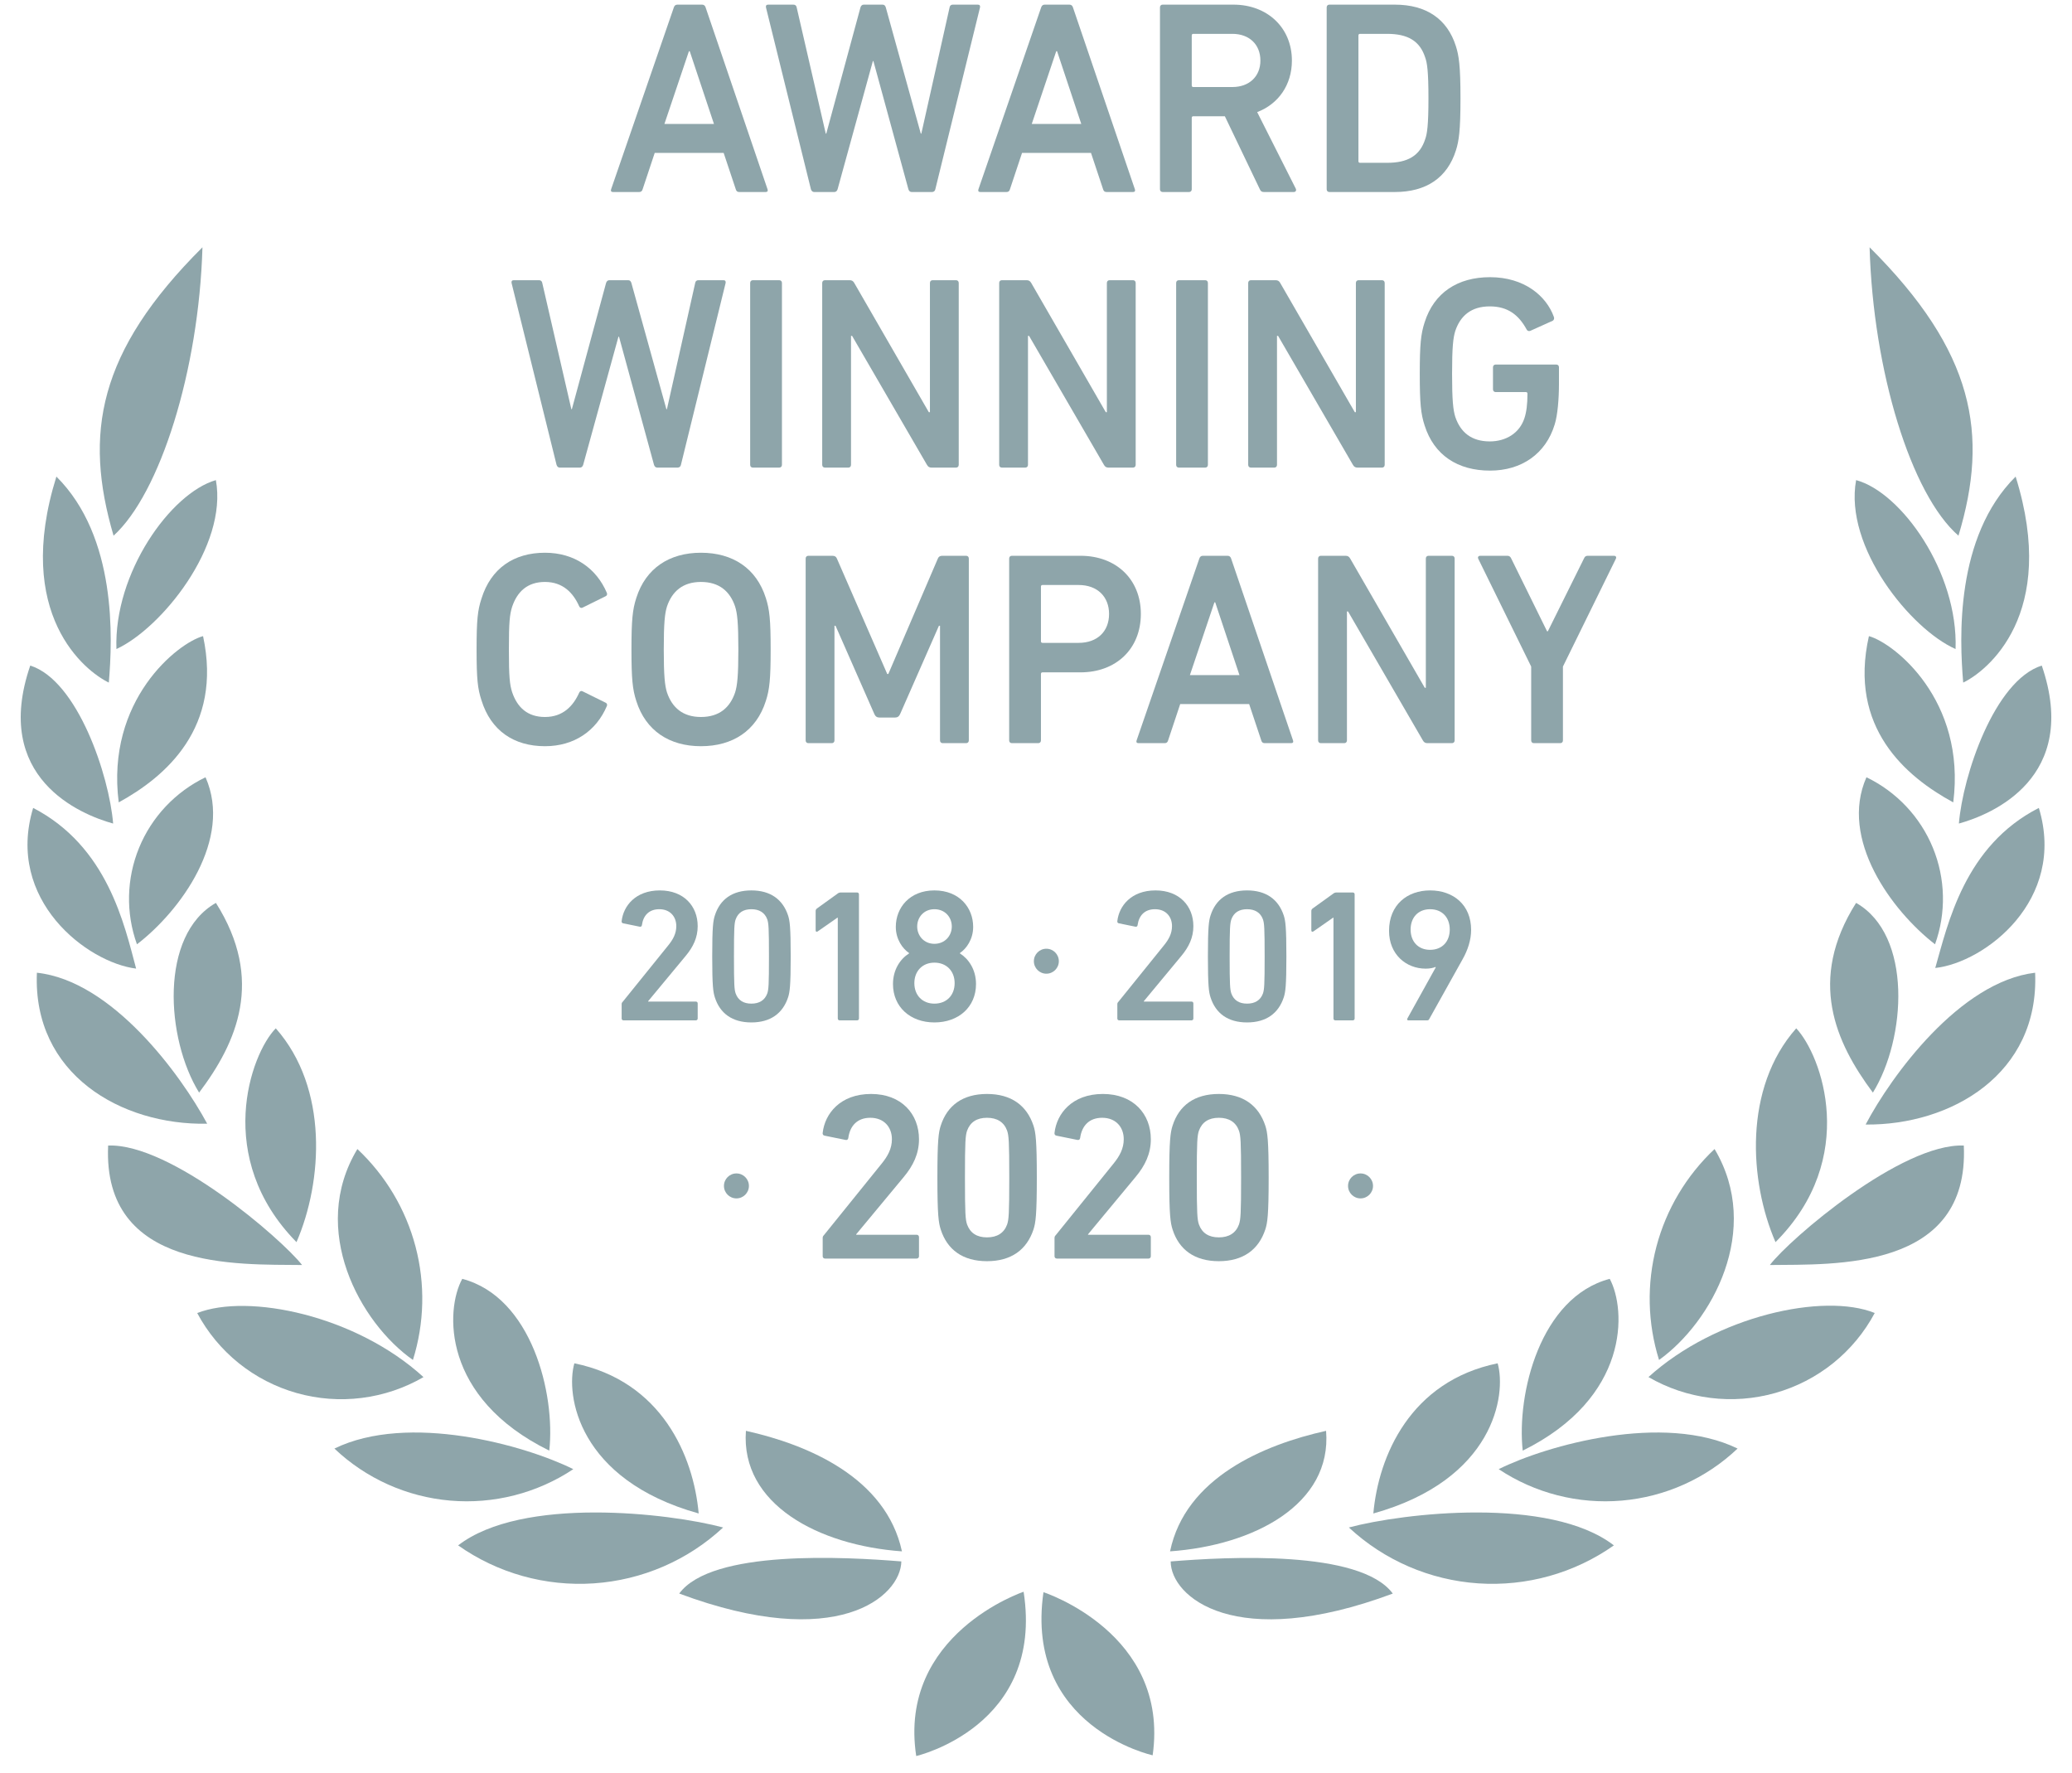 <svg width="83" height="71" viewBox="0 0 83 71" fill="none" xmlns="http://www.w3.org/2000/svg">
<path d="M16.541 54.471C17.002 52.997 17.039 51.424 16.645 49.93C16.252 48.437 15.445 47.083 14.316 46.023C12.366 49.257 14.424 52.986 16.541 54.471Z" fill="#8EA5AA"/>
<path d="M11.047 41.188C10.034 42.219 8.557 46.377 11.877 49.752C12.931 47.318 13.163 43.581 11.047 41.188Z" fill="#8EA5AA"/>
<path d="M8.11 9.905C3.91 14.088 3.354 17.388 4.549 21.456C6.408 19.772 7.969 14.838 8.11 9.905Z" fill="#8EA5AA"/>
<path d="M7.976 43.763C9.495 41.749 10.599 39.249 8.649 36.164C6.383 37.451 6.64 41.601 7.976 43.763Z" fill="#8EA5AA"/>
<path d="M8.233 31.132C7.027 31.715 6.079 32.72 5.572 33.955C5.065 35.19 5.034 36.568 5.486 37.823C7.229 36.487 9.329 33.607 8.233 31.132Z" fill="#8EA5AA"/>
<path d="M8.134 25.479C7.122 25.752 4.233 28.045 4.756 32.138C6.64 31.106 8.923 29.143 8.134 25.479Z" fill="#8EA5AA"/>
<path d="M8.648 19.23C6.838 19.75 4.556 22.951 4.664 25.996C6.457 25.171 9.129 21.879 8.648 19.23Z" fill="#8EA5AA"/>
<path d="M16.964 55.158C14.258 52.683 9.942 51.792 7.9 52.592C8.313 53.365 8.878 54.047 9.562 54.598C10.246 55.148 11.036 55.555 11.882 55.795C12.729 56.035 13.615 56.102 14.489 55.992C15.362 55.883 16.204 55.599 16.964 55.158V55.158Z" fill="#8EA5AA"/>
<path d="M18.517 51.222C17.837 52.459 17.687 55.983 22.003 58.103C22.252 55.834 21.306 51.956 18.517 51.222Z" fill="#8EA5AA"/>
<path d="M13.396 58.02C14.658 59.219 16.295 59.954 18.035 60.104C19.774 60.254 21.514 59.81 22.965 58.845C21.023 57.88 16.359 56.576 13.396 58.02Z" fill="#8EA5AA"/>
<path d="M27.988 60.62C27.78 58.318 26.511 55.323 23.008 54.605C22.651 55.859 23.141 59.267 27.988 60.62Z" fill="#8EA5AA"/>
<path d="M28.967 61.181C26.809 60.603 20.916 59.918 18.352 61.898C19.933 63.013 21.854 63.55 23.788 63.419C25.722 63.288 27.552 62.498 28.967 61.181V61.181Z" fill="#8EA5AA"/>
<path d="M29.88 57.31C29.664 60.248 32.785 61.898 36.13 62.137C35.49 59.183 32.37 57.863 29.88 57.31Z" fill="#8EA5AA"/>
<path d="M36.106 62.54C33.865 62.359 28.511 62.053 27.208 63.827C33.533 66.187 36.081 63.951 36.106 62.54Z" fill="#8EA5AA"/>
<path d="M12.101 50.668C11.271 49.612 6.839 45.784 4.332 45.883C4.1 50.908 9.545 50.635 12.101 50.668Z" fill="#8EA5AA"/>
<path d="M8.3 45.009C7.238 43.037 4.491 39.283 1.478 38.961C1.304 43.021 4.848 45.075 8.3 45.009Z" fill="#8EA5AA"/>
<path d="M5.453 38.796C4.98 37.03 4.308 33.903 1.328 32.36C0.208 36.057 3.503 38.557 5.453 38.796Z" fill="#8EA5AA"/>
<path d="M4.532 32.986C4.375 31.072 3.113 27.26 1.212 26.658C-0.331 31.154 3.213 32.623 4.532 32.986Z" fill="#8EA5AA"/>
<path d="M4.359 27.34C4.508 25.59 4.691 21.506 2.259 19.089C0.533 24.617 3.413 26.886 4.359 27.34Z" fill="#8EA5AA"/>
<path d="M66.458 54.471C68.575 52.953 70.608 49.257 68.682 46.023C67.554 47.083 66.747 48.437 66.353 49.93C65.96 51.424 65.996 52.997 66.458 54.471V54.471Z" fill="#8EA5AA"/>
<path d="M71.953 41.188C69.836 43.581 70.069 47.318 71.123 49.752C74.484 46.386 72.965 42.26 71.953 41.188Z" fill="#8EA5AA"/>
<path d="M74.892 9.905C75.033 14.855 76.552 19.805 78.452 21.456C79.681 17.388 79.091 14.088 74.892 9.905Z" fill="#8EA5AA"/>
<path d="M74.351 36.164C72.401 39.249 73.521 41.749 75.024 43.763C76.36 41.601 76.617 37.451 74.351 36.164Z" fill="#8EA5AA"/>
<path d="M74.766 31.132C73.67 33.607 75.77 36.47 77.513 37.823C77.965 36.568 77.934 35.19 77.427 33.955C76.92 32.72 75.973 31.715 74.766 31.132V31.132Z" fill="#8EA5AA"/>
<path d="M74.865 25.479C74.035 29.143 76.343 31.106 78.243 32.138C78.766 28.045 75.878 25.76 74.865 25.479Z" fill="#8EA5AA"/>
<path d="M74.352 19.23C73.862 21.912 76.543 25.204 78.336 25.996C78.444 22.918 76.161 19.717 74.352 19.23Z" fill="#8EA5AA"/>
<path d="M75.098 52.59C73.056 51.765 68.74 52.706 66.034 55.156C66.794 55.597 67.636 55.881 68.51 55.99C69.383 56.1 70.269 56.033 71.116 55.793C71.963 55.553 72.752 55.146 73.436 54.596C74.12 54.045 74.685 53.363 75.098 52.59V52.59Z" fill="#8EA5AA"/>
<path d="M60.997 58.103C65.288 55.983 65.147 52.459 64.483 51.222C61.694 51.956 60.748 55.834 60.997 58.103Z" fill="#8EA5AA"/>
<path d="M69.604 58.02C66.641 56.576 61.976 57.88 60.034 58.845C61.486 59.81 63.225 60.254 64.965 60.104C66.705 59.954 68.341 59.219 69.604 58.02V58.02Z" fill="#8EA5AA"/>
<path d="M55.013 60.62C59.86 59.267 60.35 55.859 59.993 54.605C56.49 55.323 55.22 58.318 55.013 60.62Z" fill="#8EA5AA"/>
<path d="M54.033 61.181C55.449 62.498 57.278 63.288 59.212 63.419C61.147 63.55 63.067 63.013 64.649 61.898C62.084 59.918 56.191 60.603 54.033 61.181Z" fill="#8EA5AA"/>
<path d="M53.12 57.31C50.63 57.863 47.484 59.183 46.87 62.137C50.24 61.898 53.361 60.248 53.12 57.31Z" fill="#8EA5AA"/>
<path d="M46.895 62.541C46.895 63.952 49.468 66.188 55.792 63.828C54.489 62.062 49.136 62.359 46.895 62.541Z" fill="#8EA5AA"/>
<path d="M78.666 45.883C76.176 45.784 71.703 49.612 70.897 50.668C73.454 50.635 78.899 50.908 78.666 45.883Z" fill="#8EA5AA"/>
<path d="M81.523 38.961C78.51 39.316 75.763 43.087 74.733 45.042C78.153 45.075 81.697 43.021 81.523 38.961Z" fill="#8EA5AA"/>
<path d="M81.672 32.36C78.693 33.879 78.029 37.005 77.522 38.771C79.498 38.557 82.793 36.057 81.672 32.36Z" fill="#8EA5AA"/>
<path d="M81.789 26.658C79.888 27.26 78.626 31.072 78.469 32.986C79.788 32.623 83.332 31.154 81.789 26.658Z" fill="#8EA5AA"/>
<path d="M78.642 27.34C79.588 26.886 82.469 24.617 80.742 19.089C78.31 21.506 78.493 25.59 78.642 27.34Z" fill="#8EA5AA"/>
<path d="M41.004 63.755C41.84 69.149 36.702 70.335 36.702 70.335C35.957 65.448 41.004 63.755 41.004 63.755Z" fill="#8EA5AA"/>
<path d="M41.799 63.773C41.022 69.176 46.173 70.306 46.173 70.306C46.864 65.411 41.799 63.773 41.799 63.773Z" fill="#8EA5AA"/>
<path d="M24.902 40.794C24.902 40.839 24.932 40.869 24.978 40.869H27.872C27.917 40.869 27.948 40.839 27.948 40.794V40.191C27.948 40.146 27.917 40.116 27.872 40.116H25.963V40.101L27.463 38.293C27.766 37.931 27.948 37.555 27.948 37.095C27.948 36.297 27.395 35.664 26.432 35.664C25.455 35.664 24.97 36.289 24.902 36.892C24.894 36.937 24.917 36.975 24.962 36.982L25.629 37.118C25.675 37.125 25.705 37.103 25.713 37.058C25.766 36.666 26 36.417 26.41 36.417C26.841 36.417 27.091 36.711 27.091 37.095C27.091 37.389 26.963 37.63 26.758 37.879L24.94 40.131C24.909 40.161 24.902 40.184 24.902 40.229V40.794Z" fill="#8EA5AA"/>
<path d="M28.636 39.95C28.84 40.59 29.333 40.952 30.098 40.952C30.863 40.952 31.356 40.59 31.568 39.95C31.636 39.739 31.674 39.498 31.674 38.308C31.674 37.118 31.636 36.877 31.568 36.666C31.356 36.026 30.863 35.664 30.098 35.664C29.333 35.664 28.84 36.026 28.636 36.666C28.568 36.877 28.53 37.118 28.53 38.308C28.53 39.498 28.568 39.739 28.636 39.95ZM29.469 39.792C29.416 39.634 29.401 39.461 29.401 38.308C29.401 37.156 29.416 36.982 29.469 36.824C29.568 36.553 29.78 36.417 30.098 36.417C30.416 36.417 30.636 36.553 30.735 36.824C30.788 36.982 30.803 37.156 30.803 38.308C30.803 39.461 30.788 39.634 30.735 39.792C30.636 40.063 30.416 40.199 30.098 40.199C29.78 40.199 29.568 40.063 29.469 39.792Z" fill="#8EA5AA"/>
<path d="M33.56 40.794C33.56 40.839 33.59 40.869 33.635 40.869H34.332C34.378 40.869 34.408 40.839 34.408 40.794V35.822C34.408 35.777 34.378 35.747 34.332 35.747H33.688C33.628 35.747 33.59 35.762 33.552 35.792L32.726 36.387C32.688 36.417 32.673 36.447 32.673 36.493V37.261C32.673 37.321 32.711 37.336 32.756 37.306L33.544 36.756H33.56V40.794Z" fill="#8EA5AA"/>
<path d="M35.771 39.415C35.771 40.327 36.46 40.952 37.43 40.952C38.407 40.952 39.097 40.327 39.097 39.415C39.097 38.835 38.801 38.406 38.453 38.188V38.172C38.711 37.999 38.983 37.623 38.983 37.125C38.983 36.357 38.43 35.664 37.43 35.664C36.438 35.664 35.884 36.357 35.884 37.125C35.884 37.623 36.157 37.999 36.415 38.172V38.188C36.066 38.406 35.771 38.835 35.771 39.415ZM37.43 37.803C37.013 37.803 36.741 37.479 36.741 37.11C36.741 36.734 37.013 36.417 37.43 36.417C37.854 36.417 38.127 36.734 38.127 37.11C38.127 37.479 37.854 37.803 37.43 37.803ZM36.627 39.378C36.627 38.903 36.945 38.557 37.43 38.557C37.923 38.557 38.241 38.903 38.241 39.378C38.241 39.86 37.923 40.199 37.43 40.199C36.945 40.199 36.627 39.86 36.627 39.378Z" fill="#8EA5AA"/>
<path d="M44.758 40.794C44.758 40.839 44.788 40.869 44.834 40.869H47.728C47.774 40.869 47.804 40.839 47.804 40.794V40.191C47.804 40.146 47.774 40.116 47.728 40.116H45.819V40.101L47.319 38.293C47.622 37.931 47.804 37.555 47.804 37.095C47.804 36.297 47.251 35.664 46.288 35.664C45.311 35.664 44.826 36.289 44.758 36.892C44.75 36.937 44.773 36.975 44.819 36.982L45.485 37.118C45.531 37.125 45.561 37.103 45.569 37.058C45.622 36.666 45.857 36.417 46.266 36.417C46.698 36.417 46.948 36.711 46.948 37.095C46.948 37.389 46.819 37.63 46.614 37.879L44.796 40.131C44.766 40.161 44.758 40.184 44.758 40.229V40.794Z" fill="#8EA5AA"/>
<path d="M48.492 39.95C48.697 40.59 49.189 40.952 49.954 40.952C50.72 40.952 51.212 40.59 51.424 39.95C51.492 39.739 51.53 39.498 51.53 38.308C51.53 37.118 51.492 36.877 51.424 36.666C51.212 36.026 50.72 35.664 49.954 35.664C49.189 35.664 48.697 36.026 48.492 36.666C48.424 36.877 48.386 37.118 48.386 38.308C48.386 39.498 48.424 39.739 48.492 39.95ZM49.325 39.792C49.273 39.634 49.257 39.461 49.257 38.308C49.257 37.156 49.273 36.982 49.325 36.824C49.424 36.553 49.636 36.417 49.954 36.417C50.273 36.417 50.492 36.553 50.591 36.824C50.644 36.982 50.659 37.156 50.659 38.308C50.659 39.461 50.644 39.634 50.591 39.792C50.492 40.063 50.273 40.199 49.954 40.199C49.636 40.199 49.424 40.063 49.325 39.792Z" fill="#8EA5AA"/>
<path d="M53.416 40.794C53.416 40.839 53.446 40.869 53.492 40.869H54.189C54.234 40.869 54.264 40.839 54.264 40.794V35.822C54.264 35.777 54.234 35.747 54.189 35.747H53.544C53.484 35.747 53.446 35.762 53.408 35.792L52.582 36.387C52.544 36.417 52.529 36.447 52.529 36.493V37.261C52.529 37.321 52.567 37.336 52.613 37.306L53.401 36.756H53.416V40.794Z" fill="#8EA5AA"/>
<path d="M56.377 40.794C56.354 40.839 56.369 40.869 56.422 40.869H57.157C57.21 40.869 57.226 40.861 57.248 40.824L58.589 38.421C58.794 38.059 58.93 37.653 58.93 37.246C58.93 36.236 58.211 35.664 57.286 35.664C56.377 35.664 55.642 36.236 55.642 37.284C55.642 38.225 56.324 38.798 57.112 38.798C57.271 38.798 57.43 38.767 57.498 38.73L57.514 38.745L56.377 40.794ZM57.286 38.044C56.809 38.044 56.506 37.713 56.506 37.231C56.506 36.749 56.809 36.417 57.286 36.417C57.771 36.417 58.074 36.749 58.074 37.231C58.074 37.713 57.771 38.044 57.286 38.044Z" fill="#8EA5AA"/>
<path d="M32.955 50.315C32.955 50.372 32.993 50.41 33.05 50.41H36.717C36.774 50.41 36.813 50.372 36.813 50.315V49.552C36.813 49.494 36.774 49.456 36.717 49.456H34.298V49.437L36.199 47.147C36.582 46.689 36.813 46.212 36.813 45.63C36.813 44.619 36.112 43.817 34.893 43.817C33.655 43.817 33.041 44.609 32.955 45.373C32.945 45.43 32.974 45.477 33.031 45.487L33.876 45.659C33.934 45.668 33.972 45.64 33.981 45.582C34.049 45.086 34.346 44.771 34.864 44.771C35.411 44.771 35.728 45.144 35.728 45.63C35.728 46.002 35.565 46.307 35.306 46.622L33.002 49.475C32.964 49.513 32.955 49.542 32.955 49.599V50.315Z" fill="#8EA5AA"/>
<path d="M37.684 49.246C37.944 50.057 38.567 50.515 39.537 50.515C40.506 50.515 41.13 50.057 41.399 49.246C41.485 48.979 41.533 48.674 41.533 47.166C41.533 45.659 41.485 45.353 41.399 45.086C41.13 44.275 40.506 43.817 39.537 43.817C38.567 43.817 37.944 44.275 37.684 45.086C37.598 45.353 37.55 45.659 37.55 47.166C37.55 48.674 37.598 48.979 37.684 49.246ZM38.74 49.046C38.673 48.846 38.654 48.626 38.654 47.166C38.654 45.706 38.673 45.487 38.74 45.287C38.865 44.943 39.134 44.771 39.537 44.771C39.94 44.771 40.218 44.943 40.343 45.287C40.41 45.487 40.429 45.706 40.429 47.166C40.429 48.626 40.41 48.846 40.343 49.046C40.218 49.389 39.94 49.561 39.537 49.561C39.134 49.561 38.865 49.389 38.74 49.046Z" fill="#8EA5AA"/>
<path d="M42.242 50.315C42.242 50.372 42.28 50.41 42.337 50.41H46.004C46.061 50.41 46.1 50.372 46.1 50.315V49.552C46.1 49.494 46.061 49.456 46.004 49.456H43.585V49.437L45.485 47.147C45.869 46.689 46.1 46.212 46.1 45.63C46.1 44.619 45.399 43.817 44.18 43.817C42.942 43.817 42.328 44.609 42.242 45.373C42.232 45.43 42.261 45.477 42.318 45.487L43.163 45.659C43.22 45.668 43.259 45.64 43.268 45.582C43.336 45.086 43.633 44.771 44.151 44.771C44.698 44.771 45.015 45.144 45.015 45.63C45.015 46.002 44.852 46.307 44.593 46.622L42.289 49.475C42.251 49.513 42.242 49.542 42.242 49.599V50.315Z" fill="#8EA5AA"/>
<path d="M46.971 49.246C47.23 50.057 47.854 50.515 48.824 50.515C49.793 50.515 50.417 50.057 50.685 49.246C50.772 48.979 50.82 48.674 50.82 47.166C50.82 45.659 50.772 45.353 50.685 45.086C50.417 44.275 49.793 43.817 48.824 43.817C47.854 43.817 47.23 44.275 46.971 45.086C46.885 45.353 46.837 45.659 46.837 47.166C46.837 48.674 46.885 48.979 46.971 49.246ZM48.027 49.046C47.96 48.846 47.941 48.626 47.941 47.166C47.941 45.706 47.96 45.487 48.027 45.287C48.152 44.943 48.421 44.771 48.824 44.771C49.227 44.771 49.505 44.943 49.63 45.287C49.697 45.487 49.716 45.706 49.716 47.166C49.716 48.626 49.697 48.846 49.63 49.046C49.505 49.389 49.227 49.561 48.824 49.561C48.421 49.561 48.152 49.389 48.027 49.046Z" fill="#8EA5AA"/>
<circle cx="41.915" cy="38.5" r="0.5" fill="#8EA5AA"/>
<circle cx="29.5" cy="47.5" r="0.5" fill="#8EA5AA"/>
<circle cx="54.5" cy="47.5" r="0.5" fill="#8EA5AA"/>
<path d="M24.48 7.581C24.458 7.647 24.48 7.691 24.555 7.691H25.601C25.677 7.691 25.72 7.658 25.742 7.581L26.227 6.124H28.988L29.474 7.581C29.495 7.658 29.538 7.691 29.614 7.691H30.671C30.746 7.691 30.768 7.647 30.746 7.581L28.265 0.296C28.244 0.23 28.201 0.186 28.125 0.186H27.133C27.057 0.186 27.014 0.23 26.993 0.296L24.48 7.581ZM26.615 4.965L27.597 2.051H27.629L28.6 4.965H26.615Z" fill="#8EA5AA"/>
<path d="M37.338 7.691C37.403 7.691 37.456 7.647 37.467 7.581L39.258 0.296C39.269 0.23 39.247 0.186 39.172 0.186H38.168C38.104 0.186 38.05 0.219 38.039 0.296L36.907 5.351H36.885L35.483 0.296C35.461 0.23 35.429 0.186 35.353 0.186H34.598C34.534 0.186 34.49 0.23 34.469 0.296L33.099 5.351H33.078L31.913 0.296C31.902 0.23 31.859 0.186 31.783 0.186H30.769C30.694 0.186 30.672 0.23 30.683 0.296L32.484 7.581C32.506 7.647 32.549 7.691 32.614 7.691H33.423C33.487 7.691 33.531 7.647 33.552 7.581L34.965 2.448H34.987L36.389 7.581C36.41 7.647 36.453 7.691 36.518 7.691H37.338Z" fill="#8EA5AA"/>
<path d="M39.194 7.581C39.173 7.647 39.194 7.691 39.27 7.691H40.316C40.392 7.691 40.435 7.658 40.456 7.581L40.941 6.124H43.703L44.188 7.581C44.21 7.658 44.253 7.691 44.328 7.691H45.385C45.461 7.691 45.482 7.647 45.461 7.581L42.98 0.296C42.959 0.23 42.915 0.186 42.84 0.186H41.847C41.772 0.186 41.729 0.23 41.707 0.296L39.194 7.581ZM41.33 4.965L42.311 2.051H42.344L43.314 4.965H41.33Z" fill="#8EA5AA"/>
<path d="M51.826 7.691C51.902 7.691 51.945 7.625 51.902 7.548L50.36 4.49C51.201 4.17 51.751 3.409 51.751 2.426C51.751 1.102 50.759 0.186 49.41 0.186H46.574C46.509 0.186 46.466 0.23 46.466 0.296V7.581C46.466 7.647 46.509 7.691 46.574 7.691H47.631C47.696 7.691 47.739 7.647 47.739 7.581V4.722C47.739 4.678 47.76 4.656 47.803 4.656H49.065L50.467 7.581C50.5 7.658 50.543 7.691 50.629 7.691H51.826ZM49.367 3.486H47.803C47.76 3.486 47.739 3.464 47.739 3.42V1.422C47.739 1.378 47.76 1.356 47.803 1.356H49.367C50.036 1.356 50.489 1.775 50.489 2.426C50.489 3.066 50.036 3.486 49.367 3.486Z" fill="#8EA5AA"/>
<path d="M53.144 7.581C53.144 7.647 53.187 7.691 53.252 7.691H55.873C57.135 7.691 57.976 7.117 58.321 6.024C58.44 5.649 58.504 5.241 58.504 3.938C58.504 2.636 58.44 2.228 58.321 1.852C57.976 0.76 57.135 0.186 55.873 0.186H53.252C53.187 0.186 53.144 0.23 53.144 0.296V7.581ZM54.416 6.455V1.422C54.416 1.378 54.438 1.356 54.481 1.356H55.571C56.38 1.356 56.876 1.631 57.091 2.305C57.167 2.514 57.221 2.846 57.221 3.938C57.221 5.02 57.167 5.362 57.091 5.572C56.876 6.245 56.38 6.521 55.571 6.521H54.481C54.438 6.521 54.416 6.499 54.416 6.455Z" fill="#8EA5AA"/>
<path d="M27.147 18.729C27.212 18.729 27.266 18.685 27.277 18.618L29.067 11.334C29.078 11.267 29.056 11.223 28.981 11.223H27.978C27.913 11.223 27.859 11.256 27.848 11.334L26.716 16.389H26.694L25.292 11.334C25.27 11.267 25.238 11.223 25.163 11.223H24.408C24.343 11.223 24.3 11.267 24.278 11.334L22.908 16.389H22.887L21.722 11.334C21.711 11.267 21.668 11.223 21.593 11.223H20.579C20.503 11.223 20.482 11.267 20.492 11.334L22.294 18.618C22.315 18.685 22.358 18.729 22.423 18.729H23.232C23.297 18.729 23.34 18.685 23.361 18.618L24.774 13.486H24.796L26.198 18.618C26.22 18.685 26.263 18.729 26.328 18.729H27.147Z" fill="#8EA5AA"/>
<path d="M30.05 18.618C30.05 18.685 30.093 18.729 30.158 18.729H31.215C31.28 18.729 31.323 18.685 31.323 18.618V11.334C31.323 11.267 31.28 11.223 31.215 11.223H30.158C30.093 11.223 30.05 11.267 30.05 11.334V18.618Z" fill="#8EA5AA"/>
<path d="M32.936 18.618C32.936 18.685 32.979 18.729 33.044 18.729H33.983C34.047 18.729 34.09 18.685 34.09 18.618V13.453H34.133L37.132 18.618C37.175 18.696 37.229 18.729 37.315 18.729H38.297C38.361 18.729 38.405 18.685 38.405 18.618V11.334C38.405 11.267 38.361 11.223 38.297 11.223H37.358C37.294 11.223 37.251 11.267 37.251 11.334V16.51H37.207L34.22 11.334C34.177 11.256 34.123 11.223 34.036 11.223H33.044C32.979 11.223 32.936 11.267 32.936 11.334V18.618Z" fill="#8EA5AA"/>
<path d="M40.025 18.618C40.025 18.685 40.068 18.729 40.133 18.729H41.071C41.136 18.729 41.179 18.685 41.179 18.618V13.453H41.222L44.221 18.618C44.264 18.696 44.318 18.729 44.404 18.729H45.386C45.45 18.729 45.493 18.685 45.493 18.618V11.334C45.493 11.267 45.45 11.223 45.386 11.223H44.447C44.382 11.223 44.339 11.267 44.339 11.334V16.51H44.296L41.309 11.334C41.265 11.256 41.211 11.223 41.125 11.223H40.133C40.068 11.223 40.025 11.267 40.025 11.334V18.618Z" fill="#8EA5AA"/>
<path d="M47.114 18.618C47.114 18.685 47.157 18.729 47.221 18.729H48.279C48.343 18.729 48.386 18.685 48.386 18.618V11.334C48.386 11.267 48.343 11.223 48.279 11.223H47.221C47.157 11.223 47.114 11.267 47.114 11.334V18.618Z" fill="#8EA5AA"/>
<path d="M50 18.618C50 18.685 50.043 18.729 50.108 18.729H51.046C51.111 18.729 51.154 18.685 51.154 18.618V13.453H51.197L54.195 18.618C54.239 18.696 54.292 18.729 54.379 18.729H55.36C55.425 18.729 55.468 18.685 55.468 18.618V11.334C55.468 11.267 55.425 11.223 55.36 11.223H54.422C54.357 11.223 54.314 11.267 54.314 11.334V16.51H54.271L51.283 11.334C51.24 11.256 51.186 11.223 51.1 11.223H50.108C50.043 11.223 50 11.267 50 11.334V18.618Z" fill="#8EA5AA"/>
<path d="M57.067 17.04C57.444 18.232 58.394 18.85 59.688 18.85C60.95 18.85 61.92 18.177 62.276 17.007C62.395 16.632 62.449 15.98 62.449 15.362V14.711C62.449 14.645 62.406 14.601 62.341 14.601H59.914C59.85 14.601 59.806 14.645 59.806 14.711V15.594C59.806 15.66 59.85 15.704 59.914 15.704H61.122C61.166 15.704 61.187 15.726 61.187 15.771C61.187 16.201 61.144 16.51 61.068 16.742C60.874 17.349 60.324 17.68 59.677 17.68C58.933 17.68 58.501 17.305 58.296 16.698C58.21 16.422 58.167 16.036 58.167 14.976C58.167 13.905 58.21 13.53 58.296 13.254C58.501 12.647 58.933 12.272 59.677 12.272C60.389 12.272 60.831 12.603 61.155 13.199C61.176 13.243 61.23 13.276 61.295 13.254L62.201 12.846C62.255 12.813 62.266 12.746 62.244 12.691C61.942 11.852 61.058 11.102 59.688 11.102C58.394 11.102 57.444 11.72 57.067 12.912C56.916 13.376 56.873 13.795 56.873 14.976C56.873 16.157 56.916 16.576 57.067 17.04Z" fill="#8EA5AA"/>
<path d="M19.285 28.044C19.663 29.27 20.59 29.888 21.83 29.888C23.006 29.888 23.89 29.27 24.311 28.276C24.333 28.221 24.311 28.166 24.257 28.144L23.34 27.691C23.276 27.658 23.222 27.691 23.2 27.747C22.963 28.276 22.553 28.718 21.83 28.718C21.129 28.718 20.72 28.331 20.515 27.724C20.418 27.415 20.385 27.117 20.385 26.014C20.385 24.91 20.418 24.612 20.515 24.303C20.72 23.696 21.129 23.309 21.83 23.309C22.553 23.309 22.963 23.751 23.2 24.281C23.222 24.336 23.276 24.369 23.34 24.336L24.257 23.883C24.311 23.861 24.333 23.806 24.311 23.751C23.89 22.758 23.006 22.139 21.83 22.139C20.59 22.139 19.663 22.758 19.285 23.983C19.134 24.446 19.091 24.822 19.091 26.014C19.091 27.206 19.134 27.581 19.285 28.044Z" fill="#8EA5AA"/>
<path d="M28.078 29.888C29.35 29.888 30.299 29.27 30.677 28.078C30.828 27.614 30.871 27.195 30.871 26.014C30.871 24.833 30.828 24.413 30.677 23.95C30.299 22.758 29.35 22.139 28.078 22.139C26.816 22.139 25.866 22.758 25.489 23.95C25.338 24.413 25.295 24.833 25.295 26.014C25.295 27.195 25.338 27.614 25.489 28.078C25.866 29.27 26.816 29.888 28.078 29.888ZM28.078 28.718C27.355 28.718 26.923 28.343 26.718 27.735C26.632 27.46 26.589 27.073 26.589 26.014C26.589 24.943 26.632 24.568 26.718 24.292C26.923 23.685 27.355 23.309 28.078 23.309C28.811 23.309 29.242 23.685 29.447 24.292C29.534 24.568 29.577 24.943 29.577 26.014C29.577 27.073 29.534 27.46 29.447 27.735C29.242 28.343 28.811 28.718 28.078 28.718Z" fill="#8EA5AA"/>
<path d="M32.273 29.656C32.273 29.722 32.316 29.766 32.38 29.766H33.319C33.384 29.766 33.427 29.722 33.427 29.656V25.064H33.47L35.023 28.596C35.066 28.696 35.131 28.74 35.228 28.74H35.853C35.951 28.74 36.015 28.696 36.059 28.596L37.612 25.064H37.655V29.656C37.655 29.722 37.698 29.766 37.763 29.766H38.701C38.766 29.766 38.809 29.722 38.809 29.656V22.371C38.809 22.305 38.766 22.261 38.701 22.261H37.752C37.655 22.261 37.601 22.294 37.569 22.371L35.584 26.996H35.541L33.524 22.371C33.492 22.294 33.438 22.261 33.34 22.261H32.38C32.316 22.261 32.273 22.305 32.273 22.371V29.656Z" fill="#8EA5AA"/>
<path d="M41.59 29.766C41.655 29.766 41.698 29.722 41.698 29.656V26.996C41.698 26.952 41.719 26.93 41.763 26.93H43.283C44.707 26.93 45.7 25.991 45.7 24.59C45.7 23.199 44.707 22.261 43.283 22.261H40.533C40.468 22.261 40.425 22.305 40.425 22.371V29.656C40.425 29.722 40.468 29.766 40.533 29.766H41.59ZM43.208 25.749H41.763C41.719 25.749 41.698 25.727 41.698 25.683V23.497C41.698 23.453 41.719 23.431 41.763 23.431H43.208C43.963 23.431 44.427 23.905 44.427 24.59C44.427 25.285 43.963 25.749 43.208 25.749Z" fill="#8EA5AA"/>
<path d="M45.53 29.656C45.508 29.722 45.53 29.766 45.605 29.766H46.652C46.727 29.766 46.77 29.733 46.792 29.656L47.277 28.199H50.038L50.524 29.656C50.545 29.733 50.588 29.766 50.664 29.766H51.721C51.796 29.766 51.818 29.722 51.796 29.656L49.316 22.371C49.294 22.305 49.251 22.261 49.175 22.261H48.183C48.108 22.261 48.065 22.305 48.043 22.371L45.53 29.656ZM47.665 27.04L48.647 24.126H48.679L49.65 27.04H47.665Z" fill="#8EA5AA"/>
<path d="M52.801 29.656C52.801 29.722 52.845 29.766 52.909 29.766H53.848C53.912 29.766 53.956 29.722 53.956 29.656V24.49H53.999L56.997 29.656C57.04 29.733 57.094 29.766 57.181 29.766H58.162C58.227 29.766 58.27 29.722 58.27 29.656V22.371C58.27 22.305 58.227 22.261 58.162 22.261H57.224C57.159 22.261 57.116 22.305 57.116 22.371V27.548H57.073L54.085 22.371C54.042 22.294 53.988 22.261 53.902 22.261H52.909C52.845 22.261 52.801 22.305 52.801 22.371V29.656Z" fill="#8EA5AA"/>
<path d="M62.5 29.766C62.565 29.766 62.608 29.722 62.608 29.656V26.698L64.733 22.371C64.755 22.316 64.733 22.261 64.647 22.261H63.6C63.525 22.261 63.482 22.294 63.45 22.371L62.004 25.285H61.972L60.537 22.371C60.505 22.294 60.451 22.261 60.386 22.261H59.297C59.221 22.261 59.189 22.316 59.211 22.371L61.336 26.698V29.656C61.336 29.722 61.379 29.766 61.443 29.766H62.5Z" fill="#8EA5AA"/>
</svg>
